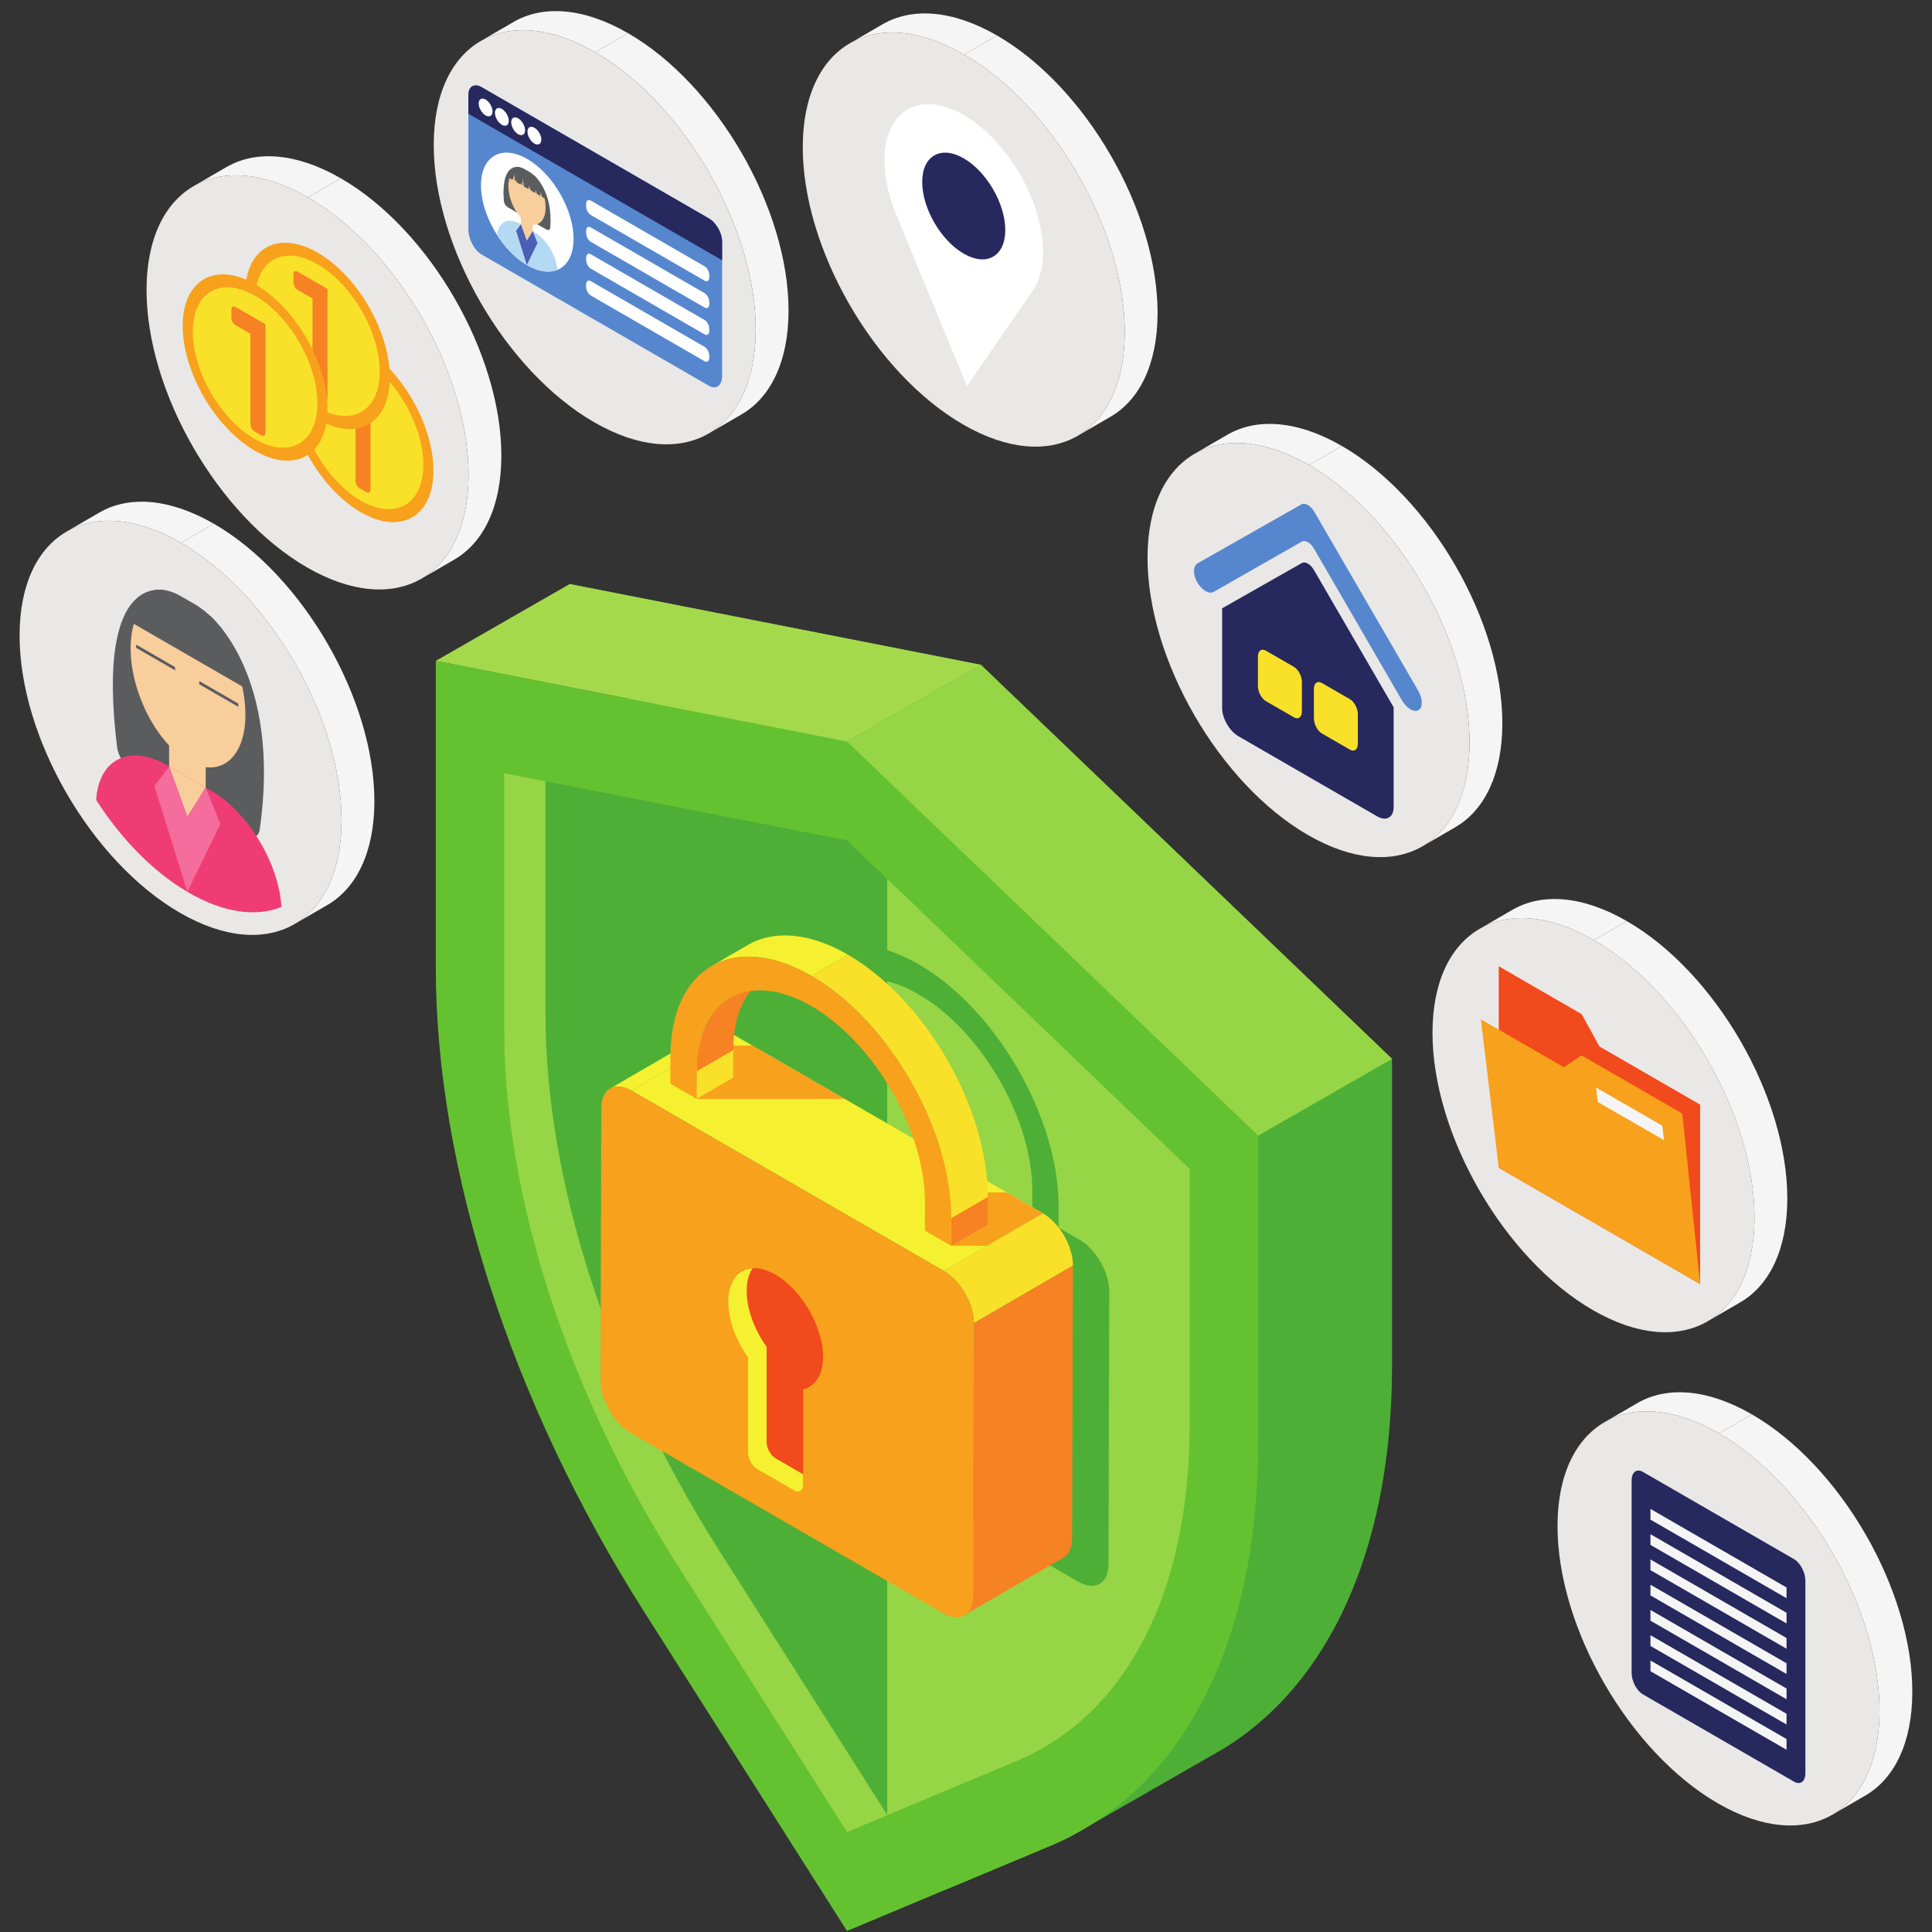 <svg version="1.0" preserveAspectRatio="xMidYMid meet" height="500" viewBox="0 0 375 375" zoomAndPan="magnify" width="500" xmlns:xlink="http://www.w3.org/1999/xlink" xmlns="http://www.w3.org/2000/svg"><rect x="0" y="0" width="375" height="375" fill="#333333" stroke="none"/><defs><g></g><clipPath id="3cf0faf447"><path clip-rule="nonzero" d="M 3.75 101 L 67 101 L 67 182 L 3.75 182 Z M 3.75 101"></path></clipPath><clipPath id="e7018ee1ff"><path clip-rule="nonzero" d="M 333 274 L 371.25 274 L 371.25 353 L 333 353 Z M 333 274"></path></clipPath></defs><g fill-opacity="1" fill="#000000"><g transform="translate(185.395, 193.125)"><g><path d="M 2.109 0.078 C 1.805 0.078 1.566 -0.004 1.391 -0.172 C 1.223 -0.336 1.141 -0.562 1.141 -0.844 C 1.141 -1.113 1.223 -1.332 1.391 -1.5 C 1.566 -1.676 1.805 -1.766 2.109 -1.766 C 2.41 -1.766 2.645 -1.68 2.812 -1.516 C 2.988 -1.348 3.078 -1.129 3.078 -0.859 C 3.078 -0.578 2.988 -0.348 2.812 -0.172 C 2.633 -0.004 2.398 0.078 2.109 0.078 Z M 2.109 0.078"></path></g></g></g><path fill-rule="nonzero" fill-opacity="1" d="M 190.387 129.039 L 110.582 113.359 L 134.059 159.297 C 134.059 198.289 148.785 243.883 174.461 284.258 L 212.68 344.402 L 183.738 361.109 L 183.738 366.711 L 203.812 358.309 C 205.281 357.691 206.719 357.023 208.105 356.301 L 211.523 354.32 L 234.184 341.309 L 237.625 339.328 C 244.156 335.293 249.809 329.898 254.461 323.316 C 264.664 308.949 270.191 288.98 270.191 265.102 L 270.191 205.527 L 190.387 129.039" fill="#4eaf37"></path><path fill-rule="nonzero" fill-opacity="1" d="M 244.211 220.43 L 164.402 143.941 L 84.59 128.273 L 84.59 187.844 C 84.59 226.836 99.332 272.422 124.996 312.797 L 164.402 374.797 L 203.805 358.297 C 229.473 347.559 244.211 318.992 244.211 279.996 L 244.211 220.43" fill="#64c231"></path><path fill-rule="nonzero" fill-opacity="1" d="M 230.949 226.898 L 164.402 163.121 L 97.855 150.055 L 97.855 199.73 C 97.855 232.242 110.145 270.254 131.543 303.918 L 164.402 355.617 L 197.258 341.859 C 218.66 332.902 230.949 309.082 230.949 276.57 L 230.949 226.898" fill="#4eaf37"></path><path fill-rule="nonzero" fill-opacity="1" d="M 230.934 226.895 L 230.934 276.574 C 230.934 309.09 218.656 332.895 197.258 341.852 L 172.207 352.344 L 172.207 170.574 L 230.934 226.895" fill="#96d545"></path><path fill-rule="nonzero" fill-opacity="1" d="M 139.562 300.91 C 118.164 267.242 105.875 229.234 105.875 196.719 L 105.875 151.633 L 97.855 150.055 L 97.855 199.73 C 97.855 232.242 110.145 270.254 131.543 303.918 L 164.402 355.617 L 172.246 352.328 L 139.562 300.91" fill="#96d545"></path><path fill-rule="nonzero" fill-opacity="1" d="M 84.59 128.273 L 164.398 143.938 L 190.387 129.035 L 110.578 113.359 L 84.59 128.273" fill="#a4d94c"></path><path fill-rule="nonzero" fill-opacity="1" d="M 244.211 220.43 L 270.199 205.527 L 190.387 129.035 L 164.398 143.938 L 244.211 220.43" fill="#96d545"></path><path fill-rule="nonzero" fill-opacity="1" d="M 156.066 205.676 C 156.109 191.633 166.066 185.945 178.289 193 C 190.508 200.055 200.414 217.211 200.375 231.258 L 200.363 235.328 L 156.055 209.746 Z M 209.48 240.59 L 205.461 238.27 L 205.469 234.199 C 205.52 216.934 193.332 195.832 178.305 187.156 C 163.289 178.484 151.02 185.469 150.969 202.734 L 150.957 206.801 L 148.863 205.594 C 145.637 203.73 143.004 205.23 142.992 208.945 L 142.844 261.902 C 142.836 265.621 145.445 270.148 148.676 272.012 L 209.289 307.008 C 212.52 308.871 215.148 307.371 215.16 303.652 L 215.309 250.695 C 215.32 246.977 212.707 242.453 209.48 240.59" fill="#4eaf37"></path><path fill-rule="nonzero" fill-opacity="1" d="M 118.426 211.281 L 137.652 200.109 C 138.719 199.488 140.188 199.578 141.812 200.512 L 122.582 211.688 C 120.961 210.75 119.488 210.664 118.426 211.281" fill="#f5f130"></path><path fill-rule="nonzero" fill-opacity="1" d="M 206.398 302.336 L 187.172 313.508 C 188.219 312.898 188.875 311.598 188.879 309.746 L 208.105 298.574 C 208.102 300.422 207.449 301.723 206.398 302.336" fill="#f68223"></path><path fill-rule="nonzero" fill-opacity="1" d="M 189.027 256.793 L 208.258 245.621 L 208.105 298.574 L 188.879 309.746 L 189.027 256.793" fill="#f68223"></path><path fill-rule="nonzero" fill-opacity="1" d="M 122.582 211.688 L 141.812 200.512 L 202.43 235.512 L 183.199 246.684 L 122.582 211.688" fill="#f5f130"></path><path fill-rule="nonzero" fill-opacity="1" d="M 163.949 213.293 L 135.215 213.293 L 135.215 202.945 L 146.016 202.945 L 163.949 213.293" fill="#f8a11c"></path><path fill-rule="nonzero" fill-opacity="1" d="M 202.43 235.508 L 191.574 241.812 L 184.625 241.812 L 184.625 231.461 L 195.406 231.461 L 202.43 235.508" fill="#f8a11c"></path><path fill-rule="nonzero" fill-opacity="1" d="M 183.199 246.684 L 202.43 235.512 C 205.656 237.375 208.266 241.902 208.258 245.621 L 189.027 256.793 C 189.039 253.074 186.426 248.547 183.199 246.684" fill="#f9e129"></path><path fill-rule="nonzero" fill-opacity="1" d="M 183.199 246.684 C 186.426 248.547 189.039 253.074 189.027 256.793 L 188.879 309.746 C 188.867 313.469 186.238 314.965 183.012 313.105 L 122.395 278.105 C 119.168 276.242 116.555 271.719 116.566 267.996 L 116.715 215.043 C 116.727 211.324 119.355 209.824 122.582 211.688 L 183.199 246.684" fill="#f8a11c"></path><path fill-rule="nonzero" fill-opacity="1" d="M 141.328 252.668 C 141.328 246.695 145.645 244.371 150.898 247.633 C 155.812 250.684 159.805 257.809 159.754 263.422 C 159.719 266.906 158.195 269.113 155.883 269.672 L 155.883 288.246 C 155.883 289.387 155.074 289.848 154.082 289.273 L 147 285.184 C 146.004 284.609 145.195 283.219 145.195 282.078 L 145.195 263.508 C 142.855 260.238 141.328 256.219 141.328 252.668" fill="#f14a1c"></path><path fill-rule="nonzero" fill-opacity="1" d="M 146.055 246.176 C 145.34 247.266 144.93 248.754 144.93 250.586 C 144.93 254.137 146.461 258.156 148.801 261.422 L 148.801 279.992 C 148.801 281.137 149.605 282.527 150.602 283.102 L 155.883 286.148 L 155.883 288.246 C 155.883 289.387 155.074 289.848 154.082 289.273 L 147 285.184 C 146.004 284.609 145.195 283.219 145.195 282.078 L 145.195 263.508 C 142.855 260.238 141.328 256.219 141.328 252.668 C 141.328 248.703 143.238 246.359 146.055 246.176" fill="#f5f130"></path><path fill-rule="nonzero" fill-opacity="1" d="M 135.23 207.926 L 142.316 203.809 L 142.301 209.172 L 135.215 213.289 L 135.23 207.926" fill="#f9e129"></path><path fill-rule="nonzero" fill-opacity="1" d="M 141.699 193.719 L 148.785 189.602 C 144.805 191.918 142.332 196.832 142.316 203.809 L 135.23 207.926 C 135.25 200.945 137.719 196.031 141.699 193.719" fill="#f68223"></path><path fill-rule="nonzero" fill-opacity="1" d="M 184.633 236.449 L 191.719 232.336 L 191.703 237.695 L 184.621 241.812 L 184.633 236.449" fill="#f68223"></path><path fill-rule="nonzero" fill-opacity="1" d="M 138.09 187.523 L 145.176 183.41 C 150.133 180.527 156.996 180.926 164.551 185.289 L 157.469 189.406 C 149.91 185.043 143.047 184.645 138.09 187.523" fill="#f5f130"></path><path fill-rule="nonzero" fill-opacity="1" d="M 157.469 189.406 L 164.551 185.289 C 179.578 193.965 191.766 215.066 191.719 232.336 L 184.633 236.449 C 184.684 219.184 172.492 198.082 157.469 189.406" fill="#f9e129"></path><path fill-rule="nonzero" fill-opacity="1" d="M 157.469 189.406 C 172.492 198.082 184.684 219.184 184.633 236.449 L 184.621 241.812 L 179.523 238.867 L 179.535 233.508 C 179.578 219.465 169.672 202.309 157.449 195.254 C 145.23 188.199 135.27 193.883 135.23 207.926 L 135.215 213.289 L 130.117 210.348 L 130.133 204.984 C 130.184 187.719 142.453 180.738 157.469 189.406" fill="#f8a11c"></path><path fill-rule="nonzero" fill-opacity="1" d="M 12.914 103.191 L 19.285 99.488 C 24.969 96.188 32.836 96.652 41.52 101.668 L 35.148 105.367 C 26.469 100.355 18.598 99.891 12.914 103.191" fill="#f5f5f5"></path><path fill-rule="nonzero" fill-opacity="1" d="M 63.551 175.656 L 57.18 179.355 C 62.789 176.098 66.27 169.168 66.297 159.316 C 66.355 139.488 52.402 115.328 35.148 105.367 L 41.52 101.664 C 58.777 111.629 72.723 135.785 72.668 155.613 C 72.641 165.465 69.16 172.395 63.551 175.656" fill="#f5f5f5"></path><g clip-path="url(#3cf0faf447)"><path fill-rule="nonzero" fill-opacity="1" d="M 35.148 105.367 C 52.406 115.328 66.355 139.488 66.297 159.316 C 66.242 179.141 52.203 187.145 34.945 177.18 C 17.691 167.219 3.742 143.059 3.801 123.23 C 3.855 103.406 17.895 95.402 35.148 105.367" fill="#e9e8e7"></path></g><path fill-rule="nonzero" fill-opacity="1" d="M 32.449 114.695 C 32.449 114.695 18.398 109.855 22.734 145.07 C 22.918 146.543 23.867 148.152 25.07 148.852 L 36.496 155.445 L 32.449 114.695" fill="#5b5c5e"></path><path fill-rule="nonzero" fill-opacity="1" d="M 40.691 119.453 C 40.691 119.453 54.746 130.84 50.406 161.047 C 50.223 162.309 49.277 162.824 48.07 162.129 L 36.645 155.531 L 40.691 119.453" fill="#5b5c5e"></path><path fill-rule="nonzero" fill-opacity="1" d="M 47.633 138.699 C 47.633 147.203 42.648 151.219 36.496 147.664 C 30.344 144.113 25.355 134.34 25.355 125.84 C 25.355 117.336 30.344 113.32 36.496 116.875 C 42.648 120.426 47.633 130.199 47.633 138.699" fill="#f8ce9c"></path><path fill-rule="nonzero" fill-opacity="1" d="M 46.246 137.188 L 38.68 132.82 L 38.68 132.195 L 46.246 136.562 L 46.246 137.188" fill="#5b5c5e"></path><path fill-rule="nonzero" fill-opacity="1" d="M 33.988 130.113 L 26.426 125.746 L 26.426 125.117 L 33.988 129.488 L 33.988 130.113" fill="#5b5c5e"></path><path fill-rule="nonzero" fill-opacity="1" d="M 47.145 133.312 L 25.844 121.016 C 25.844 118.074 26.883 116.012 28.566 115.062 C 30.246 114.105 32.566 114.254 35.129 115.73 L 37.867 117.312 C 42.992 120.27 47.145 127.43 47.145 133.312" fill="#5b5c5e"></path><path fill-rule="nonzero" fill-opacity="1" d="M 39.922 155.211 L 32.824 151.109 L 32.824 139.977 L 39.922 144.074 L 39.922 155.211" fill="#f8ce9c"></path><path fill-rule="nonzero" fill-opacity="1" d="M 54.629 176.031 C 49.793 178.012 43.504 177.23 36.645 173.27 C 29.785 169.309 23.496 162.824 18.66 155.266 C 19.176 147.348 25.152 144.328 32.434 148.535 L 40.855 153.395 C 48.148 157.605 54.113 167.52 54.629 176.031" fill="#f03c74"></path><path fill-rule="nonzero" fill-opacity="1" d="M 32.824 148.758 L 36.371 158.543 L 39.922 152.859 Z M 32.824 148.758" fill="#f8ce9c"></path><path fill-rule="nonzero" fill-opacity="1" d="M 39.922 152.859 L 36.371 158.543 L 32.824 148.762 L 29.973 152.57 L 36.371 173.098 L 42.77 159.957 L 39.922 152.859" fill="#f46d9c"></path><path fill-rule="nonzero" fill-opacity="1" d="M 37.562 36.141 L 43.934 32.441 C 49.613 29.137 57.484 29.602 66.164 34.617 L 59.797 38.316 C 51.113 33.305 43.242 32.84 37.562 36.141" fill="#f5f5f5"></path><path fill-rule="nonzero" fill-opacity="1" d="M 88.195 108.605 L 81.824 112.312 C 87.434 109.051 90.914 102.117 90.941 92.266 C 91 72.441 77.051 48.281 59.797 38.32 L 66.164 34.617 C 83.422 44.578 97.367 68.742 97.312 88.566 C 97.285 98.418 93.805 105.348 88.195 108.605" fill="#f5f5f5"></path><path fill-rule="nonzero" fill-opacity="1" d="M 59.797 38.316 C 77.051 48.281 91 72.438 90.941 92.27 C 90.887 112.094 76.848 120.094 59.594 110.133 C 42.336 100.172 28.387 76.012 28.445 56.184 C 28.5 36.355 42.539 28.355 59.797 38.316" fill="#e9e8e7"></path><path fill-rule="nonzero" fill-opacity="1" d="M 84.129 91.383 C 84.152 82.461 77.883 71.598 70.129 67.121 C 62.348 62.629 56.047 66.234 56.023 75.156 C 56 84.066 62.258 94.938 70.035 99.43 C 77.789 103.906 84.102 100.293 84.129 91.383" fill="#f8a11c"></path><path fill-rule="nonzero" fill-opacity="1" d="M 82.172 90.254 C 82.191 82.57 76.793 73.223 70.121 69.371 C 63.426 65.504 58 68.605 57.98 76.285 C 57.957 83.957 63.344 93.312 70.043 97.18 C 76.715 101.031 82.148 97.926 82.172 90.254" fill="#f9e129"></path><path fill-rule="nonzero" fill-opacity="1" d="M 66.129 70.621 C 65.672 70.355 65.305 70.566 65.305 71.09 L 65.305 72.734 C 65.305 73.258 65.672 73.895 66.129 74.156 L 69.008 75.82 L 69.008 93.363 C 69.008 93.887 69.375 94.523 69.832 94.785 L 71.094 95.516 C 71.551 95.781 71.918 95.57 71.918 95.047 L 71.918 73.965 L 66.129 70.621" fill="#f68223"></path><path fill-rule="nonzero" fill-opacity="1" d="M 75.66 73.305 C 75.688 64.379 69.414 53.516 61.66 49.039 C 53.883 44.547 47.582 48.152 47.559 57.078 C 47.531 65.988 53.793 76.855 61.57 81.348 C 69.324 85.824 75.637 82.215 75.66 73.305" fill="#f8a11c"></path><path fill-rule="nonzero" fill-opacity="1" d="M 73.703 72.172 C 73.727 64.488 68.328 55.141 61.652 51.289 C 54.957 47.422 49.535 50.523 49.516 58.207 C 49.492 65.875 54.879 75.23 61.574 79.098 C 68.25 82.953 73.684 79.84 73.703 72.172" fill="#f9e129"></path><path fill-rule="nonzero" fill-opacity="1" d="M 57.777 52.738 C 57.32 52.477 56.953 52.688 56.953 53.207 L 56.953 54.852 C 56.953 55.375 57.32 56.012 57.777 56.277 L 60.656 57.938 L 60.656 75.48 C 60.656 76.008 61.023 76.645 61.48 76.906 L 62.742 77.633 C 63.199 77.898 63.566 77.688 63.566 77.164 L 63.566 56.082 L 57.777 52.738" fill="#f68223"></path><path fill-rule="nonzero" fill-opacity="1" d="M 63.566 79.445 C 63.594 70.523 57.32 59.66 49.566 55.184 C 41.785 50.691 35.488 54.297 35.461 63.219 C 35.438 72.129 41.695 83 49.477 87.492 C 57.23 91.969 63.539 88.355 63.566 79.445" fill="#f8a11c"></path><path fill-rule="nonzero" fill-opacity="1" d="M 61.609 78.316 C 61.633 70.633 56.234 61.285 49.559 57.434 C 42.863 53.566 37.441 56.668 37.418 64.352 C 37.398 72.02 42.785 81.375 49.48 85.242 C 56.156 89.094 61.586 85.984 61.609 78.316" fill="#f9e129"></path><path fill-rule="nonzero" fill-opacity="1" d="M 45.734 59.59 C 45.277 59.328 44.91 59.539 44.91 60.059 L 44.91 61.703 C 44.91 62.227 45.277 62.863 45.734 63.125 L 48.613 64.789 L 48.613 82.336 C 48.613 82.855 48.98 83.496 49.438 83.758 L 50.699 84.484 C 51.156 84.75 51.523 84.539 51.523 84.016 L 51.523 62.93 L 45.734 59.59" fill="#f68223"></path><path fill-rule="nonzero" fill-opacity="1" d="M 93.301 7.969 L 99.672 4.266 C 105.355 0.965 113.223 1.426 121.906 6.441 L 115.535 10.145 C 106.855 5.129 98.984 4.668 93.301 7.969" fill="#f5f5f5"></path><path fill-rule="nonzero" fill-opacity="1" d="M 143.938 80.43 L 137.566 84.133 C 143.176 80.871 146.656 73.941 146.684 64.09 C 146.742 44.266 132.793 20.105 115.535 10.141 L 121.906 6.441 C 139.164 16.402 153.109 40.562 153.055 60.391 C 153.027 70.238 149.547 77.168 143.938 80.43" fill="#f5f5f5"></path><path fill-rule="nonzero" fill-opacity="1" d="M 115.535 10.145 C 132.793 20.105 146.738 44.266 146.684 64.094 C 146.629 83.918 132.586 91.922 115.332 81.961 C 98.078 71.996 84.129 47.836 84.188 28.012 C 84.242 8.184 98.281 0.18 115.535 10.145" fill="#e9e8e7"></path><path fill-rule="nonzero" fill-opacity="1" d="M 137.605 74.879 L 93.469 49.398 C 92.055 48.582 90.91 46.395 90.91 44.512 L 90.91 18.844 C 90.91 16.961 92.055 16.094 93.469 16.906 L 137.605 42.391 C 139.016 43.203 140.164 45.395 140.164 47.277 L 140.164 72.945 C 140.164 74.832 139.016 75.699 137.605 74.879" fill="#5687ce"></path><path fill-rule="nonzero" fill-opacity="1" d="M 111.328 46.359 C 111.328 52.055 107.305 54.352 102.34 51.484 C 97.379 48.621 93.355 41.68 93.355 35.984 C 93.355 30.293 97.379 27.996 102.34 30.863 C 107.305 33.727 111.328 40.668 111.328 46.359" fill="#ffffff"></path><path fill-rule="nonzero" fill-opacity="1" d="M 100.941 32.477 C 100.941 32.477 97.199 31.148 97.793 38.996 C 97.828 39.465 98.16 39.996 98.551 40.223 L 102.254 42.359 L 100.941 32.477" fill="#5b5c5e"></path><path fill-rule="nonzero" fill-opacity="1" d="M 103.652 34.047 C 103.652 34.047 107.395 37.035 106.801 44.195 C 106.766 44.625 106.434 44.773 106.043 44.547 L 102.34 42.414 L 103.652 34.047" fill="#5b5c5e"></path><path fill-rule="nonzero" fill-opacity="1" d="M 105.902 40.281 C 105.902 43.035 104.285 44.336 102.293 43.188 C 100.301 42.035 98.684 38.871 98.684 36.113 C 98.684 33.355 100.301 32.055 102.293 33.207 C 104.285 34.359 105.902 37.523 105.902 40.281" fill="#f8ce9c"></path><path fill-rule="nonzero" fill-opacity="1" d="M 105.746 38.535 L 105.227 38.238 L 104.918 37.277 L 104.918 38.059 L 104.207 37.648 L 103.945 36.848 L 103.91 37.477 L 103.059 36.984 L 102.617 36.094 L 102.617 36.727 L 101.668 36.184 L 101.508 34.742 L 101.363 36.004 L 101.309 35.973 L 101.148 35.477 L 101.039 35.82 L 100.281 35.383 L 100.137 34.883 L 99.934 35.18 L 99.883 35.148 L 99.883 33.863 L 99.48 34.922 L 98.84 34.551 C 98.84 33.598 99.18 32.926 99.723 32.621 C 100.266 32.309 101.02 32.355 101.852 32.836 L 102.738 33.348 C 104.398 34.309 105.746 36.629 105.746 38.535" fill="#5b5c5e"></path><path fill-rule="nonzero" fill-opacity="1" d="M 103.402 45.633 L 101.102 44.305 L 101.102 40.695 L 103.402 42.023 L 103.402 45.633" fill="#f8ce9c"></path><path fill-rule="nonzero" fill-opacity="1" d="M 108.172 52.379 C 106.602 53.02 104.566 52.766 102.34 51.484 C 100.117 50.199 98.078 48.102 96.512 45.648 C 96.68 43.086 98.617 42.105 100.977 43.469 L 103.707 45.043 C 106.07 46.406 108.004 49.621 108.172 52.379" fill="#b4d9f3"></path><path fill-rule="nonzero" fill-opacity="1" d="M 101.102 43.539 L 102.254 46.711 L 103.402 44.867 L 101.102 43.539" fill="#f8ce9c"></path><path fill-rule="nonzero" fill-opacity="1" d="M 103.402 44.871 L 102.254 46.715 L 101.102 43.543 L 100.18 44.777 L 102.254 51.43 L 104.324 47.172 L 103.402 44.871" fill="#4b5fb5"></path><path fill-rule="nonzero" fill-opacity="1" d="M 140.164 46.805 L 140.164 50.523 L 90.91 22.086 L 90.91 18.371 C 90.91 16.75 92.055 16.098 93.469 16.91 L 137.602 42.395 C 139.016 43.207 140.164 45.188 140.164 46.805" fill="#26285e"></path><path fill-rule="nonzero" fill-opacity="1" d="M 136.773 54.484 L 114.664 41.719 C 114.168 41.434 113.766 40.668 113.766 40.012 L 113.766 39.609 C 113.766 38.949 114.168 38.645 114.664 38.93 L 136.773 51.699 C 137.266 51.984 137.668 52.746 137.668 53.406 L 137.668 53.809 C 137.668 54.469 137.266 54.773 136.773 54.484" fill="#ffffff"></path><path fill-rule="nonzero" fill-opacity="1" d="M 136.773 59.699 L 114.664 46.934 C 114.168 46.648 113.766 45.879 113.766 45.223 L 113.766 44.82 C 113.766 44.16 114.168 43.859 114.664 44.141 L 136.773 56.91 C 137.266 57.195 137.668 57.957 137.668 58.621 L 137.668 59.02 C 137.668 59.68 137.266 59.984 136.773 59.699" fill="#ffffff"></path><path fill-rule="nonzero" fill-opacity="1" d="M 136.773 64.906 L 114.664 52.141 C 114.168 51.855 113.77 51.09 113.77 50.43 L 113.77 50.027 C 113.77 49.371 114.168 49.066 114.664 49.352 L 136.773 62.117 C 137.266 62.402 137.668 63.168 137.668 63.828 L 137.668 64.23 C 137.668 64.891 137.266 65.191 136.773 64.906" fill="#ffffff"></path><path fill-rule="nonzero" fill-opacity="1" d="M 136.773 70.121 L 114.664 57.355 C 114.168 57.066 113.766 56.301 113.766 55.645 L 113.766 55.242 C 113.766 54.582 114.168 54.281 114.664 54.566 L 136.773 67.332 C 137.266 67.617 137.668 68.383 137.668 69.039 L 137.668 69.441 C 137.668 70.102 137.266 70.406 136.773 70.121" fill="#ffffff"></path><path fill-rule="nonzero" fill-opacity="1" d="M 95.602 21.637 C 95.602 22.488 95 22.832 94.258 22.402 C 93.516 21.973 92.914 20.938 92.914 20.086 C 92.914 19.234 93.516 18.891 94.258 19.32 C 95 19.75 95.602 20.785 95.602 21.637" fill="#ffffff"></path><path fill-rule="nonzero" fill-opacity="1" d="M 98.758 23.457 C 98.758 24.309 98.156 24.652 97.414 24.223 C 96.672 23.797 96.07 22.758 96.07 21.906 C 96.07 21.055 96.672 20.715 97.414 21.141 C 98.156 21.57 98.758 22.609 98.758 23.457" fill="#ffffff"></path><path fill-rule="nonzero" fill-opacity="1" d="M 101.914 25.281 C 101.914 26.133 101.312 26.477 100.57 26.051 C 99.828 25.621 99.227 24.582 99.227 23.73 C 99.227 22.883 99.828 22.539 100.57 22.965 C 101.312 23.395 101.914 24.43 101.914 25.281" fill="#ffffff"></path><path fill-rule="nonzero" fill-opacity="1" d="M 105.07 27.105 C 105.07 27.957 104.465 28.297 103.727 27.871 C 102.984 27.441 102.383 26.402 102.383 25.555 C 102.383 24.703 102.984 24.359 103.727 24.789 C 104.465 25.215 105.07 26.254 105.07 27.105" fill="#ffffff"></path><path fill-rule="nonzero" fill-opacity="1" d="M 164.93 8.422 L 171.301 4.719 C 176.984 1.418 184.852 1.879 193.535 6.895 L 187.164 10.598 C 178.48 5.586 170.613 5.117 164.93 8.422" fill="#f5f5f5"></path><path fill-rule="nonzero" fill-opacity="1" d="M 215.566 80.883 L 209.195 84.586 C 214.805 81.324 218.285 74.395 218.312 64.543 C 218.371 44.719 204.418 20.559 187.164 10.594 L 193.535 6.895 C 210.789 16.855 224.738 41.016 224.684 60.844 C 224.656 70.695 221.176 77.625 215.566 80.883" fill="#f5f5f5"></path><path fill-rule="nonzero" fill-opacity="1" d="M 187.168 10.594 C 204.422 20.559 218.371 44.719 218.312 64.543 C 218.258 84.371 204.219 92.371 186.965 82.41 C 169.707 72.445 155.758 48.285 155.816 28.461 C 155.871 8.633 169.91 0.633 187.168 10.594" fill="#e9e8e7"></path><path fill-rule="nonzero" fill-opacity="1" d="M 200.711 56.023 C 201.824 54.227 202.449 51.816 202.449 48.871 C 202.449 39.121 195.559 27.234 187.062 22.332 C 178.562 17.422 171.676 21.352 171.676 31.102 C 171.676 34.484 172.504 38.121 173.941 41.637 L 187.688 74.945 L 200.211 56.754 C 200.371 56.543 200.523 56.324 200.664 56.094 L 200.711 56.023" fill="#ffffff"></path><path fill-rule="nonzero" fill-opacity="1" d="M 195.125 44.641 C 195.125 49.75 191.512 51.809 187.062 49.238 C 182.613 46.668 179 40.441 179 35.332 C 179 30.223 182.613 28.168 187.062 30.738 C 191.512 33.309 195.125 39.531 195.125 44.641" fill="#26285e"></path><path fill-rule="nonzero" fill-opacity="1" d="M 231.852 88.09 L 238.223 84.391 C 243.906 81.086 251.773 81.551 260.457 86.562 L 254.09 90.266 C 245.406 85.254 237.535 84.789 231.852 88.09" fill="#f5f5f5"></path><path fill-rule="nonzero" fill-opacity="1" d="M 282.488 160.555 L 276.117 164.258 C 281.727 160.996 285.207 154.062 285.234 144.215 C 285.293 124.387 271.34 100.227 254.086 90.266 L 260.457 86.562 C 277.715 96.527 291.66 120.684 291.605 140.512 C 291.578 150.363 288.098 157.293 282.488 160.555" fill="#f5f5f5"></path><path fill-rule="nonzero" fill-opacity="1" d="M 254.086 90.266 C 271.34 100.227 285.293 124.387 285.234 144.215 C 285.18 164.043 271.137 172.043 253.883 162.082 C 236.629 152.121 222.68 127.961 222.734 108.133 C 222.793 88.305 236.832 80.305 254.086 90.266" fill="#e9e8e7"></path><path fill-rule="nonzero" fill-opacity="1" d="M 275.246 134.012 L 255.105 99.328 C 254.418 98.145 253.305 97.504 252.617 97.891 L 232.48 109.32 C 231.613 109.816 231.488 111.371 232.305 112.887 C 233.18 114.504 234.672 115.398 235.582 114.879 L 252.699 105.121 C 253.34 104.754 254.383 105.355 255.027 106.469 L 272.145 135.988 C 273.051 137.555 274.547 138.387 275.418 137.777 C 276.238 137.207 276.109 135.5 275.246 134.012" fill="#5687ce"></path><path fill-rule="nonzero" fill-opacity="1" d="M 252.699 109.281 L 237.215 118.07 L 237.215 137.418 C 237.215 139.441 238.641 141.902 240.406 142.922 L 267.32 158.461 C 269.078 159.477 270.508 158.66 270.508 156.641 L 270.508 137.293 L 255.027 110.625 C 254.383 109.516 253.34 108.918 252.699 109.281" fill="#26285e"></path><path fill-rule="nonzero" fill-opacity="1" d="M 251.156 139.234 L 245.699 136.086 C 244.852 135.594 244.16 134.277 244.16 133.145 L 244.16 127.453 C 244.16 126.32 244.852 125.797 245.699 126.293 L 251.156 129.441 C 252.008 129.93 252.699 131.25 252.699 132.383 L 252.699 138.07 C 252.699 139.203 252.008 139.727 251.156 139.234" fill="#f9e129"></path><path fill-rule="nonzero" fill-opacity="1" d="M 262.023 145.508 L 256.562 142.355 C 255.715 141.867 255.027 140.547 255.027 139.418 L 255.027 133.727 C 255.027 132.594 255.715 132.07 256.562 132.562 L 262.023 135.715 C 262.871 136.203 263.559 137.52 263.559 138.656 L 263.559 144.344 C 263.559 145.477 262.871 146 262.023 145.508" fill="#f9e129"></path><path fill-rule="nonzero" fill-opacity="1" d="M 287.164 180.309 L 293.531 176.609 C 299.215 173.305 307.082 173.77 315.766 178.785 L 309.395 182.484 C 300.711 177.473 292.844 177.008 287.164 180.309" fill="#f5f5f5"></path><path fill-rule="nonzero" fill-opacity="1" d="M 337.797 252.773 L 331.426 256.477 C 337.035 253.215 340.516 246.285 340.543 236.438 C 340.598 216.609 326.648 192.449 309.395 182.488 L 315.766 178.785 C 333.02 188.746 346.969 212.906 346.914 232.734 C 346.883 242.582 343.406 249.516 337.797 252.773" fill="#f5f5f5"></path><path fill-rule="nonzero" fill-opacity="1" d="M 309.398 182.484 C 326.648 192.445 340.602 216.605 340.547 236.434 C 340.488 256.262 326.445 264.262 309.195 254.301 C 291.938 244.34 277.992 220.18 278.047 200.352 C 278.102 180.523 292.141 172.523 309.398 182.484" fill="#e9e8e7"></path><path fill-rule="nonzero" fill-opacity="1" d="M 310.445 203.121 L 307.004 196.848 L 290.902 187.551 L 290.902 226.664 L 329.992 249.234 L 329.992 214.406 L 310.445 203.121" fill="#f14a1c"></path><path fill-rule="nonzero" fill-opacity="1" d="M 306.984 204.852 L 303.543 207.148 L 287.434 197.852 L 290.902 226.664 L 329.992 249.234 L 326.531 216.141 L 306.984 204.852" fill="#f8a11c"></path><path fill-rule="nonzero" fill-opacity="1" d="M 322.973 221.297 L 310.102 213.879 L 309.789 211.086 L 322.66 218.5 L 322.973 221.297" fill="#f5f5f5"></path><path fill-rule="nonzero" fill-opacity="1" d="M 311.43 276.051 L 317.801 272.348 C 323.484 269.047 331.352 269.508 340.035 274.523 L 333.664 278.223 C 324.98 273.211 317.113 272.746 311.43 276.051" fill="#f5f5f5"></path><g clip-path="url(#e7018ee1ff)"><path fill-rule="nonzero" fill-opacity="1" d="M 362.062 348.516 L 355.691 352.215 C 361.305 348.953 364.781 342.023 364.809 332.176 C 364.867 312.348 350.918 288.188 333.664 278.227 L 340.031 274.523 C 357.289 284.484 371.234 308.645 371.18 328.473 C 371.152 338.324 367.676 345.254 362.062 348.516" fill="#f5f5f5"></path></g><path fill-rule="nonzero" fill-opacity="1" d="M 333.664 278.223 C 350.918 288.188 364.867 312.348 364.812 332.176 C 364.758 352 350.715 360 333.461 350.039 C 316.203 340.078 302.258 315.918 302.312 296.09 C 302.371 276.262 316.41 268.262 333.664 278.223" fill="#e9e8e7"></path><path fill-rule="nonzero" fill-opacity="1" d="M 348.234 345.824 L 318.887 328.879 C 317.68 328.184 316.699 326.312 316.699 324.703 L 316.699 287.348 C 316.699 285.734 317.68 284.996 318.887 285.695 L 348.234 302.637 C 349.441 303.336 350.422 305.203 350.422 306.816 L 350.422 344.172 C 350.422 345.781 349.441 346.52 348.234 345.824" fill="#26285e"></path><path fill-rule="nonzero" fill-opacity="1" d="M 346.766 310.211 L 320.352 294.961 L 320.352 292.879 L 346.766 308.129 L 346.766 310.211" fill="#f5f5f5"></path><path fill-rule="nonzero" fill-opacity="1" d="M 346.766 315.113 L 320.352 299.863 L 320.352 297.785 L 346.766 313.035 L 346.766 315.113" fill="#f5f5f5"></path><path fill-rule="nonzero" fill-opacity="1" d="M 346.766 320.016 L 320.352 304.766 L 320.352 302.688 L 346.766 317.938 L 346.766 320.016" fill="#f5f5f5"></path><path fill-rule="nonzero" fill-opacity="1" d="M 346.766 324.918 L 320.352 309.668 L 320.352 307.59 L 346.766 322.84 L 346.766 324.918" fill="#f5f5f5"></path><path fill-rule="nonzero" fill-opacity="1" d="M 346.766 329.82 L 320.352 314.57 L 320.352 312.492 L 346.766 327.742 L 346.766 329.82" fill="#f5f5f5"></path><path fill-rule="nonzero" fill-opacity="1" d="M 346.766 334.727 L 320.352 319.477 L 320.352 317.395 L 346.766 332.645 L 346.766 334.727" fill="#f5f5f5"></path><path fill-rule="nonzero" fill-opacity="1" d="M 346.766 339.629 L 320.352 324.379 L 320.352 322.297 L 346.766 337.547 L 346.766 339.629" fill="#f5f5f5"></path></svg>